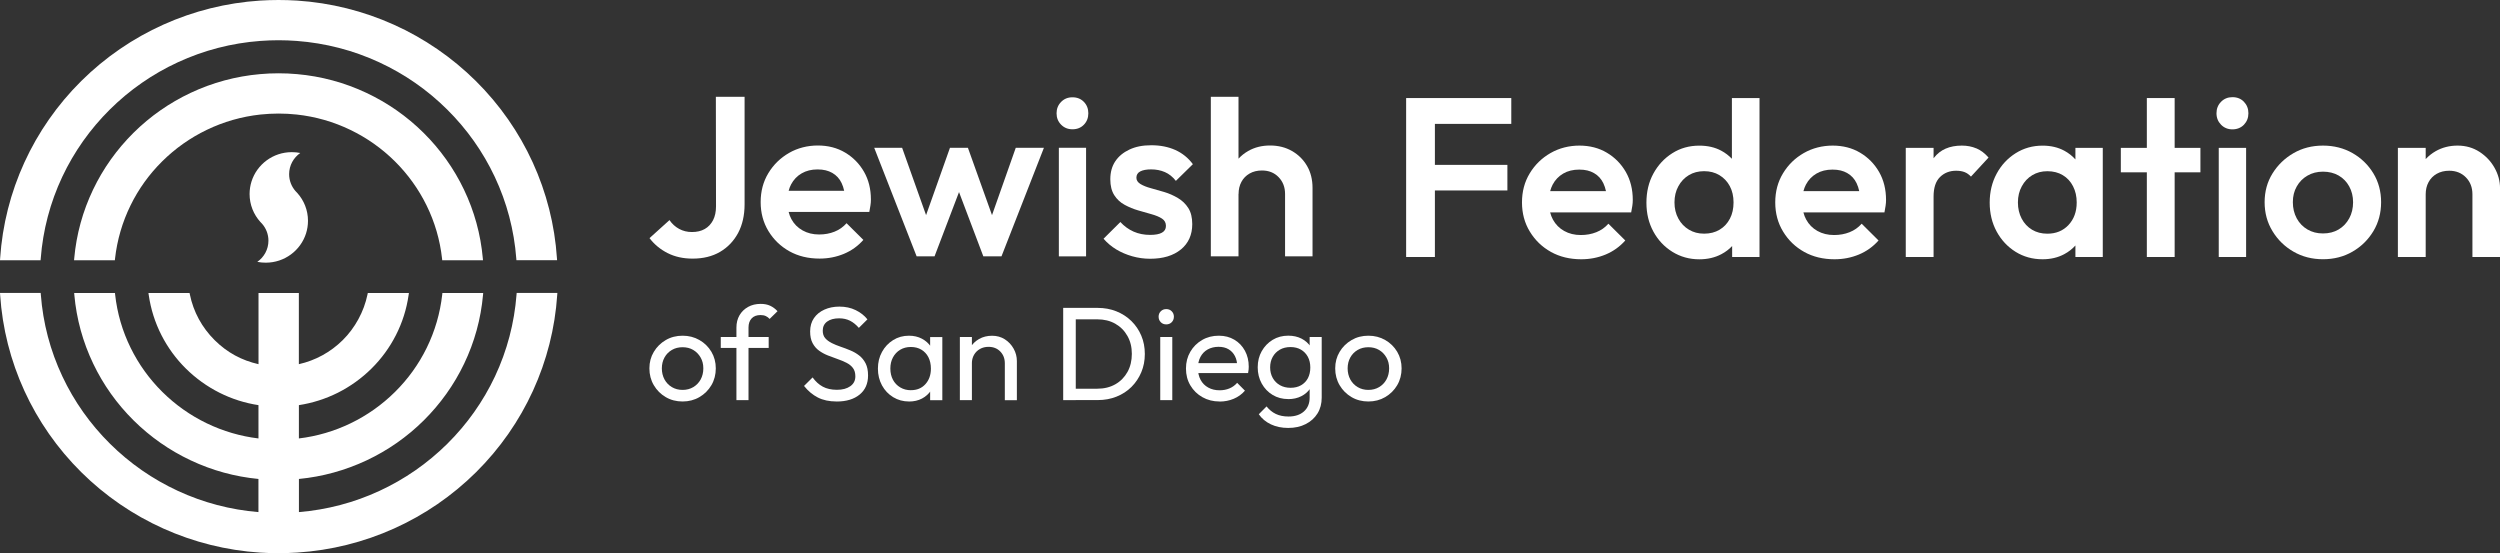 <svg width="235" height="52" viewBox="0 0 235 52" fill="none" xmlns="http://www.w3.org/2000/svg">
<rect x="0" y="0" width="235" height="52" fill="#333333" stroke="none"/>
<g clip-path="url(#clip0_1079_702)">
<path d="M134.087 9.217H132.177V24.158H134.88V17.903H141.695V15.498H134.88V11.645H142.061V9.217H134.88H134.087Z" fill="white"/>
<path d="M151.049 14.357C150.299 13.91 149.437 13.686 148.468 13.686C147.498 13.686 146.562 13.919 145.746 14.389C144.93 14.856 144.28 15.491 143.794 16.295C143.307 17.095 143.066 18.009 143.066 19.03C143.066 20.051 143.314 20.968 143.807 21.775C144.3 22.585 144.959 23.218 145.788 23.681C146.617 24.141 147.567 24.371 148.637 24.371C149.453 24.371 150.217 24.222 150.932 23.924C151.647 23.626 152.26 23.185 152.776 22.605L151.19 21.03C150.876 21.383 150.498 21.652 150.054 21.827C149.61 22.005 149.124 22.093 148.595 22.093C148.007 22.093 147.488 21.966 147.032 21.71C146.575 21.454 146.222 21.098 145.971 20.634C145.86 20.43 145.775 20.207 145.713 19.964H153.331C153.373 19.737 153.409 19.529 153.439 19.348C153.468 19.163 153.481 18.978 153.481 18.794C153.481 17.802 153.262 16.924 152.828 16.165C152.391 15.407 151.8 14.804 151.049 14.357ZM145.716 17.964C145.775 17.747 145.85 17.543 145.948 17.358C146.183 16.911 146.516 16.564 146.943 16.314C147.371 16.065 147.87 15.942 148.445 15.942C149.019 15.942 149.453 16.052 149.838 16.272C150.224 16.493 150.517 16.81 150.716 17.228C150.821 17.449 150.903 17.695 150.961 17.964H145.716Z" fill="white"/>
<path d="M162.799 14.925C162.512 14.626 162.182 14.373 161.804 14.169C161.21 13.848 160.521 13.69 159.735 13.69C158.791 13.69 157.946 13.926 157.195 14.403C156.445 14.879 155.851 15.518 155.416 16.318C154.979 17.119 154.764 18.032 154.764 19.053C154.764 20.074 154.982 20.965 155.416 21.766C155.851 22.567 156.448 23.202 157.205 23.672C157.962 24.138 158.804 24.375 159.735 24.375C160.505 24.375 161.197 24.216 161.804 23.895C162.196 23.691 162.535 23.432 162.822 23.127V24.161H165.394V9.217H162.799V14.921V14.925ZM162.607 20.56C162.378 21.001 162.055 21.345 161.644 21.591C161.229 21.84 160.743 21.964 160.188 21.964C159.633 21.964 159.183 21.84 158.762 21.591C158.341 21.341 158.008 20.995 157.766 20.547C157.522 20.1 157.401 19.595 157.401 19.027C157.401 18.46 157.522 17.951 157.766 17.508C158.008 17.06 158.338 16.713 158.752 16.464C159.167 16.214 159.646 16.091 160.188 16.091C160.73 16.091 161.21 16.214 161.624 16.464C162.039 16.713 162.365 17.057 162.6 17.494C162.835 17.935 162.953 18.444 162.953 19.027C162.953 19.611 162.839 20.12 162.61 20.56H162.607Z" fill="white"/>
<path d="M174.856 14.357C174.106 13.91 173.244 13.686 172.275 13.686C171.305 13.686 170.368 13.919 169.552 14.389C168.736 14.856 168.087 15.491 167.601 16.295C167.114 17.095 166.873 18.009 166.873 19.03C166.873 20.051 167.121 20.968 167.614 21.775C168.107 22.585 168.766 23.218 169.595 23.681C170.424 24.141 171.374 24.371 172.444 24.371C173.26 24.371 174.024 24.222 174.739 23.924C175.454 23.626 176.067 23.185 176.583 22.605L174.997 21.03C174.683 21.383 174.305 21.652 173.861 21.827C173.417 22.005 172.931 22.093 172.402 22.093C171.814 22.093 171.295 21.966 170.838 21.71C170.381 21.454 170.029 21.098 169.778 20.634C169.667 20.43 169.582 20.207 169.52 19.964H177.138C177.18 19.737 177.216 19.529 177.245 19.348C177.275 19.163 177.288 18.978 177.288 18.794C177.288 17.802 177.069 16.924 176.635 16.165C176.198 15.407 175.607 14.804 174.856 14.357ZM169.523 17.964C169.582 17.747 169.657 17.543 169.755 17.358C169.99 16.911 170.323 16.564 170.75 16.314C171.178 16.065 171.677 15.942 172.252 15.942C172.826 15.942 173.26 16.052 173.645 16.272C174.031 16.493 174.324 16.81 174.523 17.228C174.628 17.449 174.709 17.695 174.768 17.964H169.523Z" fill="white"/>
<path d="M185.784 13.952C185.369 13.774 184.912 13.686 184.413 13.686C183.254 13.686 182.379 14.069 181.789 14.836C181.779 14.85 181.766 14.866 181.756 14.879V13.9H179.142V24.157H181.756V18.476C181.756 17.653 181.955 17.044 182.357 16.645C182.755 16.25 183.264 16.049 183.878 16.049C184.178 16.049 184.439 16.091 184.661 16.175C184.883 16.259 185.085 16.402 185.271 16.6L186.923 14.811C186.58 14.415 186.201 14.127 185.787 13.948L185.784 13.952Z" fill="white"/>
<path d="M195.086 14.983C194.795 14.659 194.449 14.386 194.048 14.169C193.454 13.848 192.772 13.69 192.001 13.69C191.071 13.69 190.229 13.926 189.472 14.402C188.715 14.879 188.117 15.521 187.683 16.328C187.246 17.138 187.031 18.045 187.031 19.05C187.031 20.055 187.249 20.962 187.683 21.762C188.117 22.563 188.711 23.198 189.462 23.668C190.213 24.135 191.058 24.371 192.001 24.371C192.759 24.371 193.438 24.213 194.038 23.892C194.446 23.675 194.795 23.402 195.089 23.075V24.157H197.661V13.9H195.089V14.979L195.086 14.983ZM194.443 21.147C193.927 21.694 193.265 21.967 192.449 21.967C191.907 21.967 191.427 21.843 191.012 21.594C190.598 21.344 190.272 20.998 190.037 20.55C189.802 20.103 189.684 19.598 189.684 19.03C189.684 18.463 189.805 17.954 190.05 17.511C190.291 17.063 190.621 16.716 191.035 16.467C191.45 16.217 191.92 16.094 192.449 16.094C193.007 16.094 193.49 16.217 193.904 16.467C194.319 16.716 194.639 17.063 194.867 17.511C195.096 17.958 195.21 18.463 195.21 19.03C195.21 19.896 194.952 20.602 194.44 21.147H194.443Z" fill="white"/>
<path d="M204.417 9.217H201.803V13.9H199.358V16.198H201.803V24.158H204.417V16.198H206.839V13.9H204.417V9.217Z" fill="white"/>
<path d="M209.848 9.133C209.421 9.133 209.062 9.279 208.778 9.57C208.491 9.862 208.35 10.219 208.35 10.646C208.35 11.074 208.494 11.431 208.778 11.722C209.065 12.014 209.421 12.16 209.848 12.16C210.276 12.16 210.651 12.014 210.932 11.722C211.209 11.431 211.35 11.074 211.35 10.646C211.35 10.219 211.209 9.862 210.932 9.57C210.655 9.279 210.292 9.133 209.848 9.133Z" fill="white"/>
<path d="M211.134 13.9H208.562V24.158H211.134V13.9Z" fill="white"/>
<path d="M221.135 14.389C220.312 13.923 219.389 13.686 218.361 13.686C217.332 13.686 216.406 13.923 215.586 14.399C214.764 14.875 214.108 15.511 213.615 16.305C213.122 17.099 212.874 18 212.874 19.008C212.874 20.015 213.122 20.923 213.615 21.73C214.108 22.54 214.764 23.182 215.586 23.655C216.409 24.131 217.332 24.368 218.361 24.368C219.389 24.368 220.316 24.131 221.135 23.655C221.957 23.179 222.61 22.537 223.097 21.73C223.583 20.92 223.824 20.012 223.824 19.008C223.824 18.003 223.583 17.095 223.097 16.295C222.61 15.494 221.957 14.859 221.135 14.389ZM220.825 20.527C220.583 20.975 220.25 21.322 219.829 21.571C219.408 21.821 218.919 21.944 218.361 21.944C217.802 21.944 217.332 21.821 216.902 21.571C216.474 21.322 216.138 20.975 215.893 20.527C215.652 20.08 215.528 19.575 215.528 19.008C215.528 18.44 215.648 17.961 215.893 17.53C216.135 17.099 216.471 16.755 216.902 16.509C217.329 16.259 217.816 16.136 218.361 16.136C218.906 16.136 219.408 16.256 219.829 16.499C220.25 16.739 220.583 17.082 220.825 17.52C221.066 17.961 221.19 18.457 221.19 19.011C221.19 19.565 221.07 20.087 220.825 20.531V20.527Z" fill="white"/>
<path d="M233.071 14.273C232.47 13.884 231.785 13.686 231.015 13.686C230.244 13.686 229.572 13.861 228.958 14.208C228.599 14.412 228.286 14.662 228.015 14.953V13.9H225.401V24.157H228.015V18.262C228.015 17.838 228.103 17.458 228.283 17.125C228.462 16.791 228.717 16.528 229.053 16.337C229.389 16.146 229.778 16.049 230.222 16.049C230.864 16.049 231.39 16.259 231.798 16.677C232.206 17.095 232.408 17.624 232.408 18.262V24.157H235.003V17.689C235.003 17.021 234.83 16.383 234.487 15.773C234.145 15.164 233.671 14.665 233.074 14.273H233.071Z" fill="white"/>
<path d="M62.758 23.791C63.44 24.138 64.223 24.31 65.105 24.31C66.1 24.31 66.962 24.099 67.686 23.675C68.411 23.25 68.976 22.657 69.384 21.896C69.788 21.134 69.991 20.236 69.991 19.206V9.101H67.291L67.305 19.397C67.305 19.906 67.213 20.34 67.027 20.7C66.841 21.059 66.583 21.335 66.247 21.526C65.914 21.717 65.513 21.811 65.043 21.811C64.602 21.811 64.201 21.714 63.838 21.516C63.476 21.319 63.172 21.043 62.931 20.69L61.054 22.385C61.508 22.978 62.079 23.448 62.761 23.795L62.758 23.791Z" fill="white"/>
<path d="M74.204 23.62C75.03 24.08 75.974 24.307 77.041 24.307C77.85 24.307 78.611 24.158 79.322 23.863C80.034 23.568 80.644 23.13 81.156 22.55L79.577 20.982C79.263 21.335 78.888 21.601 78.448 21.776C78.007 21.954 77.524 22.041 76.998 22.041C76.414 22.041 75.895 21.915 75.442 21.659C74.988 21.406 74.635 21.05 74.387 20.59C74.276 20.385 74.191 20.162 74.133 19.922H81.715C81.757 19.695 81.793 19.491 81.822 19.309C81.852 19.125 81.865 18.943 81.865 18.759C81.865 17.77 81.649 16.898 81.215 16.143C80.781 15.388 80.19 14.788 79.446 14.344C78.699 13.9 77.844 13.677 76.878 13.677C75.912 13.677 74.978 13.91 74.169 14.377C73.359 14.844 72.71 15.475 72.227 16.273C71.743 17.07 71.502 17.977 71.502 18.995C71.502 20.013 71.747 20.923 72.236 21.727C72.726 22.531 73.385 23.163 74.208 23.623L74.204 23.62ZM74.364 17.332C74.599 16.889 74.929 16.542 75.357 16.295C75.784 16.049 76.28 15.926 76.848 15.926C77.416 15.926 77.85 16.036 78.235 16.253C78.621 16.474 78.911 16.791 79.11 17.206C79.215 17.427 79.296 17.669 79.352 17.935H74.133C74.188 17.718 74.266 17.517 74.364 17.332Z" fill="white"/>
<path d="M87.847 24.096L90.148 18.055L92.433 24.096H94.14L98.129 13.891H95.482L93.249 20.223L90.984 13.891H89.297L87.051 20.223L84.799 13.891H82.175L86.163 24.096H87.847Z" fill="white"/>
<path d="M100.812 12.153C101.252 12.153 101.611 12.008 101.889 11.719C102.166 11.431 102.303 11.074 102.303 10.65C102.303 10.225 102.166 9.869 101.889 9.58C101.611 9.292 101.252 9.146 100.812 9.146C100.371 9.146 100.028 9.292 99.744 9.58C99.46 9.869 99.317 10.225 99.317 10.65C99.317 11.074 99.46 11.431 99.744 11.719C100.028 12.008 100.384 12.153 100.812 12.153Z" fill="white"/>
<path d="M102.091 13.891H99.532V24.099H102.091V13.891Z" fill="white"/>
<path d="M111.005 23.451C111.716 22.864 112.072 22.07 112.072 21.069C112.072 20.447 111.948 19.944 111.7 19.555C111.452 19.167 111.126 18.852 110.718 18.612C110.313 18.372 109.889 18.185 109.448 18.052C109.007 17.919 108.586 17.799 108.188 17.692C107.79 17.585 107.464 17.455 107.206 17.3C106.951 17.144 106.821 16.947 106.821 16.707C106.821 16.438 106.941 16.24 107.183 16.114C107.424 15.987 107.767 15.922 108.208 15.922C108.678 15.922 109.105 16.007 109.497 16.175C109.889 16.344 110.231 16.619 110.532 17.002L112.131 15.433C111.69 14.84 111.139 14.396 110.479 14.098C109.817 13.803 109.069 13.654 108.231 13.654C107.392 13.654 106.749 13.787 106.171 14.056C105.597 14.325 105.149 14.691 104.839 15.158C104.526 15.624 104.369 16.188 104.369 16.853C104.369 17.459 104.493 17.958 104.741 18.347C104.99 18.735 105.316 19.04 105.724 19.257C106.129 19.478 106.55 19.649 106.984 19.776C107.418 19.902 107.836 20.022 108.244 20.136C108.648 20.249 108.975 20.385 109.226 20.547C109.474 20.709 109.598 20.939 109.598 21.234C109.598 21.529 109.474 21.73 109.226 21.869C108.978 22.012 108.603 22.08 108.107 22.08C107.539 22.08 107.023 21.976 106.559 21.772C106.096 21.568 105.681 21.267 105.313 20.871L103.733 22.44C104.076 22.835 104.471 23.169 104.927 23.445C105.381 23.72 105.884 23.934 106.432 24.09C106.98 24.245 107.539 24.323 108.107 24.323C109.33 24.323 110.297 24.031 111.008 23.445L111.005 23.451Z" fill="white"/>
<path d="M116.426 18.23C116.426 17.805 116.514 17.43 116.694 17.096C116.87 16.765 117.128 16.503 117.461 16.311C117.794 16.12 118.182 16.026 118.623 16.026C119.262 16.026 119.785 16.234 120.189 16.652C120.594 17.07 120.796 17.595 120.796 18.23V24.096H123.378V17.66C123.378 16.882 123.208 16.198 122.866 15.605C122.523 15.012 122.053 14.542 121.446 14.195C120.842 13.848 120.157 13.677 119.386 13.677C118.616 13.677 117.934 13.848 117.327 14.195C116.981 14.393 116.681 14.633 116.419 14.915V9.097H113.818V24.093H116.419V18.227L116.426 18.23Z" fill="white"/>
<path d="M48.544 24.462L48.531 24.303C48.328 21.626 47.646 19.04 46.504 16.616C45.397 14.263 43.889 12.134 42.029 10.29C40.169 8.446 38.021 6.955 35.645 5.856C33.2 4.725 30.592 4.051 27.89 3.847C27.325 3.805 26.751 3.782 26.18 3.782C25.608 3.782 25.034 3.805 24.469 3.847C21.77 4.048 19.162 4.725 16.714 5.856C14.338 6.955 12.191 8.446 10.33 10.29C8.47 12.134 6.965 14.263 5.855 16.616C4.716 19.04 4.034 21.626 3.829 24.303L3.815 24.462H0L0.013 24.281C0.428 18 3.137 12.079 7.638 7.616C12.142 3.15 18.111 0.467 24.45 0.055C25.024 0.019 25.608 0 26.183 0C26.757 0 27.345 0.019 27.916 0.055C34.255 0.467 40.224 3.15 44.728 7.613C49.233 12.079 51.941 17.997 52.353 24.277L52.366 24.459H48.541L48.544 24.462Z" fill="white"/>
<path d="M41.569 24.462L41.553 24.31C41.36 22.563 40.87 20.878 40.094 19.303C39.34 17.767 38.338 16.376 37.117 15.164C35.893 13.952 34.49 12.96 32.939 12.212C31.35 11.444 29.649 10.957 27.887 10.766C27.325 10.705 26.754 10.675 26.183 10.675C25.612 10.675 25.037 10.708 24.479 10.766C22.717 10.957 21.016 11.444 19.427 12.212C17.876 12.96 16.473 13.952 15.249 15.164C14.025 16.376 13.023 17.77 12.272 19.303C11.499 20.881 11.009 22.563 10.813 24.31L10.797 24.462H6.962L6.978 24.277C7.181 22.025 7.778 19.85 8.754 17.815C9.7 15.835 10.98 14.043 12.546 12.487C14.116 10.931 15.925 9.668 17.922 8.728C19.975 7.762 22.172 7.169 24.443 6.968C25.015 6.916 25.602 6.89 26.183 6.89C26.764 6.89 27.348 6.916 27.923 6.968C30.194 7.169 32.388 7.762 34.441 8.728C36.438 9.668 38.246 10.931 39.816 12.487C41.386 14.043 42.662 15.835 43.609 17.815C44.585 19.85 45.182 22.025 45.384 24.277L45.401 24.462H41.566H41.569Z" fill="white"/>
<path d="M28.951 20.758C28.951 21.17 28.886 21.568 28.768 21.941C28.262 23.535 26.758 24.692 24.982 24.692C24.708 24.692 24.443 24.667 24.186 24.615C24.819 24.174 25.233 23.448 25.233 22.622C25.233 22.016 25.008 21.458 24.636 21.034C24.584 20.975 24.528 20.917 24.473 20.862C23.843 20.165 23.461 19.245 23.461 18.237C23.461 17.825 23.526 17.427 23.644 17.054C24.15 15.459 25.654 14.302 27.43 14.302C27.704 14.302 27.968 14.328 28.226 14.38C27.593 14.821 27.178 15.547 27.178 16.373C27.178 16.979 27.404 17.537 27.776 17.961C27.828 18.02 27.884 18.078 27.939 18.133C28.569 18.83 28.951 19.75 28.951 20.758Z" fill="white"/>
<path d="M26.186 52C25.608 52 25.024 51.98 24.453 51.945C18.115 51.533 12.145 48.85 7.641 44.387C3.133 39.921 0.424 34.003 0.013 27.719L0 27.538H3.825L3.838 27.696C4.041 30.373 4.723 32.96 5.865 35.384C6.972 37.737 8.48 39.866 10.34 41.71C12.2 43.554 14.348 45.045 16.724 46.144C19.113 47.249 21.659 47.919 24.293 48.137V45.022C22.077 44.808 19.939 44.222 17.932 43.275C15.934 42.336 14.126 41.072 12.556 39.516C10.986 37.96 9.71 36.168 8.764 34.188C7.788 32.153 7.19 29.978 6.988 27.726L6.972 27.541H10.807L10.823 27.693C11.016 29.44 11.505 31.125 12.282 32.7C13.036 34.236 14.038 35.627 15.259 36.839C16.483 38.051 17.886 39.043 19.436 39.791C20.971 40.53 22.602 41.01 24.296 41.214V38.083C23.02 37.889 21.787 37.497 20.634 36.917C19.466 36.33 18.402 35.565 17.472 34.645C16.541 33.724 15.771 32.668 15.18 31.511C14.573 30.322 14.172 29.051 13.982 27.735L13.953 27.541H17.818L17.847 27.677C18.177 29.304 18.983 30.788 20.174 31.971C21.365 33.154 22.736 33.88 24.3 34.233V27.541H28.092V34.233C29.652 33.883 31.076 33.102 32.218 31.971C33.36 30.84 34.212 29.307 34.545 27.677L34.574 27.541H38.439L38.409 27.735C38.22 29.054 37.819 30.325 37.212 31.511C36.621 32.671 35.851 33.724 34.92 34.645C33.99 35.565 32.926 36.33 31.758 36.917C30.605 37.494 29.372 37.886 28.096 38.083V41.214C29.79 41.01 31.425 40.53 32.956 39.791C34.506 39.043 35.909 38.051 37.133 36.839C38.357 35.627 39.359 34.233 40.11 32.7C40.883 31.122 41.373 29.44 41.569 27.693L41.585 27.541H45.42L45.404 27.726C45.202 29.978 44.604 32.153 43.628 34.188C42.682 36.168 41.402 37.96 39.836 39.516C38.266 41.072 36.458 42.336 34.46 43.275C32.453 44.218 30.312 44.808 28.099 45.022V48.137C30.733 47.919 33.279 47.249 35.668 46.144C38.044 45.045 40.191 43.554 42.052 41.71C43.912 39.866 45.417 37.737 46.527 35.384C47.666 32.96 48.348 30.373 48.554 27.696L48.567 27.538H52.392L52.379 27.719C51.964 34 49.255 39.921 44.754 44.384C40.25 48.85 34.281 51.533 27.942 51.941C27.368 51.977 26.784 51.997 26.209 51.997L26.186 52Z" fill="white"/>
<path d="M64.165 37.74C63.577 37.74 63.048 37.604 62.578 37.328C62.108 37.053 61.736 36.68 61.459 36.21C61.181 35.74 61.044 35.212 61.044 34.629C61.044 34.045 61.181 33.536 61.459 33.073C61.736 32.609 62.108 32.243 62.578 31.968C63.048 31.692 63.577 31.556 64.165 31.556C64.752 31.556 65.271 31.692 65.744 31.961C66.218 32.233 66.593 32.6 66.871 33.066C67.148 33.533 67.285 34.055 67.285 34.629C67.285 35.202 67.148 35.74 66.871 36.21C66.593 36.68 66.218 37.053 65.744 37.328C65.271 37.604 64.742 37.74 64.165 37.74ZM64.165 36.651C64.543 36.651 64.876 36.563 65.17 36.388C65.464 36.213 65.695 35.974 65.862 35.669C66.028 35.364 66.113 35.017 66.113 34.625C66.113 34.233 66.028 33.899 65.855 33.601C65.682 33.3 65.454 33.066 65.163 32.895C64.873 32.723 64.54 32.639 64.161 32.639C63.783 32.639 63.45 32.723 63.156 32.895C62.862 33.066 62.631 33.3 62.464 33.601C62.298 33.903 62.213 34.243 62.213 34.625C62.213 35.008 62.298 35.364 62.464 35.669C62.631 35.974 62.862 36.213 63.156 36.388C63.45 36.563 63.786 36.651 64.161 36.651H64.165Z" fill="white"/>
<path d="M67.752 32.704V31.679H72.256V32.704H67.752ZM69.224 37.614V30.791C69.224 30.351 69.322 29.965 69.514 29.634C69.707 29.304 69.974 29.045 70.314 28.853C70.653 28.662 71.052 28.565 71.502 28.565C71.845 28.565 72.145 28.623 72.396 28.74C72.647 28.857 72.879 29.028 73.088 29.252L72.347 29.978C72.24 29.861 72.115 29.771 71.982 29.709C71.848 29.647 71.685 29.615 71.492 29.615C71.13 29.615 70.852 29.719 70.657 29.926C70.461 30.134 70.36 30.422 70.36 30.788V37.61H69.227L69.224 37.614Z" fill="white"/>
<path d="M78.637 37.74C77.948 37.74 77.361 37.613 76.874 37.364C76.388 37.114 75.957 36.751 75.579 36.278L76.385 35.478C76.662 35.86 76.979 36.152 77.341 36.346C77.7 36.541 78.147 36.641 78.676 36.641C79.205 36.641 79.613 36.528 79.929 36.304C80.246 36.08 80.403 35.773 80.403 35.38C80.403 35.056 80.328 34.794 80.177 34.593C80.027 34.392 79.822 34.23 79.567 34.1C79.312 33.971 79.032 33.854 78.731 33.75C78.428 33.647 78.128 33.533 77.824 33.413C77.521 33.293 77.246 33.144 76.995 32.963C76.744 32.784 76.541 32.548 76.385 32.256C76.228 31.965 76.153 31.598 76.153 31.157C76.153 30.665 76.274 30.247 76.512 29.903C76.75 29.556 77.077 29.291 77.495 29.103C77.912 28.915 78.376 28.821 78.898 28.821C79.469 28.821 79.982 28.931 80.432 29.151C80.886 29.372 81.254 29.66 81.538 30.02L80.732 30.82C80.471 30.519 80.194 30.295 79.897 30.146C79.6 29.997 79.257 29.923 78.872 29.923C78.402 29.923 78.03 30.026 77.752 30.227C77.475 30.431 77.338 30.717 77.338 31.083C77.338 31.375 77.416 31.611 77.57 31.789C77.726 31.968 77.929 32.12 78.18 32.246C78.431 32.373 78.712 32.486 79.016 32.59C79.322 32.694 79.626 32.807 79.926 32.934C80.23 33.06 80.504 33.215 80.755 33.41C81.007 33.601 81.209 33.851 81.365 34.152C81.522 34.457 81.597 34.836 81.597 35.296C81.597 36.061 81.33 36.664 80.798 37.095C80.266 37.529 79.544 37.743 78.64 37.743L78.637 37.74Z" fill="white"/>
<path d="M85.445 37.74C84.9 37.74 84.404 37.604 83.96 37.335C83.516 37.066 83.164 36.696 82.909 36.23C82.655 35.763 82.524 35.238 82.524 34.654C82.524 34.071 82.651 33.546 82.909 33.079C83.164 32.613 83.513 32.243 83.954 31.968C84.394 31.692 84.891 31.556 85.445 31.556C85.899 31.556 86.304 31.65 86.659 31.838C87.015 32.026 87.302 32.285 87.521 32.613C87.74 32.943 87.861 33.322 87.887 33.757V35.542C87.861 35.967 87.743 36.346 87.528 36.68C87.312 37.014 87.028 37.273 86.673 37.461C86.317 37.649 85.906 37.743 85.445 37.743V37.74ZM85.631 36.677C86.193 36.677 86.647 36.489 86.989 36.11C87.332 35.73 87.505 35.244 87.505 34.654C87.505 34.246 87.427 33.89 87.273 33.585C87.117 33.28 86.898 33.044 86.614 32.872C86.33 32.7 85.997 32.616 85.618 32.616C85.24 32.616 84.907 32.703 84.616 32.878C84.326 33.053 84.101 33.293 83.937 33.598C83.774 33.903 83.693 34.249 83.693 34.642C83.693 35.034 83.774 35.393 83.937 35.698C84.101 36.003 84.329 36.242 84.623 36.417C84.917 36.593 85.253 36.68 85.628 36.68L85.631 36.677ZM87.433 37.613V36.016L87.648 34.567L87.433 33.131V31.683H88.579V37.617H87.433V37.613Z" fill="white"/>
<path d="M90.227 37.614V31.68H91.359V37.614H90.227ZM94.454 37.614V34.152C94.454 33.702 94.31 33.332 94.026 33.041C93.742 32.749 93.373 32.603 92.919 32.603C92.616 32.603 92.348 32.671 92.113 32.804C91.878 32.937 91.692 33.122 91.558 33.355C91.425 33.588 91.356 33.854 91.356 34.156L90.889 33.893C90.889 33.443 90.991 33.044 91.193 32.694C91.395 32.344 91.676 32.068 92.035 31.864C92.394 31.66 92.802 31.56 93.256 31.56C93.709 31.56 94.108 31.673 94.457 31.897C94.806 32.12 95.08 32.415 95.283 32.778C95.485 33.141 95.586 33.527 95.586 33.935V37.62H94.454V37.614Z" fill="white"/>
<path d="M99.94 37.614V28.941H101.122V37.614H99.94ZM100.72 37.614V36.538H103.149C103.795 36.538 104.359 36.398 104.846 36.12C105.332 35.841 105.711 35.455 105.985 34.962C106.256 34.47 106.393 33.906 106.393 33.264C106.393 32.623 106.256 32.068 105.978 31.579C105.701 31.086 105.319 30.704 104.833 30.428C104.346 30.153 103.785 30.017 103.145 30.017H100.73V28.941H103.171C103.808 28.941 104.399 29.048 104.94 29.265C105.482 29.482 105.952 29.787 106.35 30.176C106.749 30.568 107.059 31.025 107.281 31.55C107.503 32.075 107.614 32.648 107.614 33.274C107.614 33.9 107.503 34.463 107.281 34.992C107.059 35.52 106.749 35.98 106.357 36.372C105.962 36.764 105.495 37.069 104.954 37.283C104.412 37.5 103.827 37.607 103.198 37.607H100.72V37.614Z" fill="white"/>
<path d="M109.627 30.493C109.419 30.493 109.246 30.425 109.112 30.286C108.978 30.15 108.909 29.975 108.909 29.767C108.909 29.56 108.978 29.398 109.112 29.262C109.246 29.125 109.419 29.054 109.627 29.054C109.836 29.054 110.009 29.122 110.143 29.262C110.277 29.398 110.346 29.566 110.346 29.767C110.346 29.968 110.277 30.15 110.143 30.286C110.009 30.422 109.836 30.493 109.627 30.493ZM109.063 37.613V31.679H110.195V37.613H109.063Z" fill="white"/>
<path d="M114.637 37.74C114.04 37.74 113.505 37.604 113.028 37.335C112.548 37.066 112.173 36.696 111.896 36.23C111.618 35.763 111.481 35.235 111.481 34.642C111.481 34.048 111.618 33.533 111.889 33.066C112.16 32.6 112.532 32.23 112.996 31.961C113.462 31.689 113.985 31.556 114.562 31.556C115.14 31.556 115.603 31.683 116.028 31.932C116.452 32.182 116.782 32.528 117.023 32.969C117.262 33.41 117.382 33.909 117.382 34.47C117.382 34.554 117.379 34.642 117.369 34.739C117.359 34.836 117.343 34.946 117.32 35.069H112.274V34.133H116.716L116.302 34.496C116.302 34.097 116.23 33.757 116.087 33.478C115.943 33.199 115.744 32.982 115.483 32.83C115.222 32.674 114.908 32.6 114.539 32.6C114.171 32.6 113.815 32.684 113.521 32.849C113.227 33.014 113.002 33.248 112.842 33.549C112.682 33.851 112.604 34.204 112.604 34.612C112.604 35.021 112.689 35.393 112.855 35.705C113.022 36.016 113.263 36.259 113.573 36.43C113.883 36.602 114.239 36.687 114.644 36.687C114.98 36.687 115.287 36.628 115.568 36.511C115.848 36.395 116.09 36.22 116.292 35.986L117.023 36.722C116.739 37.056 116.387 37.309 115.972 37.484C115.558 37.659 115.114 37.746 114.644 37.746L114.637 37.74Z" fill="white"/>
<path d="M121.094 37.513C120.549 37.513 120.059 37.384 119.628 37.124C119.197 36.865 118.855 36.508 118.603 36.055C118.352 35.601 118.225 35.092 118.225 34.525C118.225 33.958 118.352 33.452 118.603 33.008C118.855 32.564 119.197 32.208 119.628 31.945C120.059 31.683 120.549 31.553 121.094 31.553C121.564 31.553 121.978 31.644 122.34 31.829C122.699 32.013 122.99 32.27 123.202 32.597C123.417 32.927 123.532 33.31 123.548 33.754V35.329C123.522 35.763 123.404 36.142 123.189 36.473C122.974 36.803 122.686 37.059 122.327 37.241C121.965 37.426 121.557 37.517 121.094 37.517V37.513ZM121.094 40.226C120.48 40.226 119.938 40.112 119.465 39.889C118.992 39.665 118.61 39.348 118.326 38.939L119.057 38.203C119.302 38.511 119.589 38.748 119.925 38.91C120.261 39.072 120.659 39.153 121.12 39.153C121.733 39.153 122.216 38.991 122.572 38.673C122.928 38.353 123.107 37.922 123.107 37.38V35.906L123.31 34.567L123.107 33.242V31.68H124.24V37.377C124.24 37.944 124.109 38.44 123.845 38.865C123.581 39.289 123.212 39.623 122.739 39.863C122.265 40.106 121.717 40.226 121.097 40.226H121.094ZM121.319 36.453C121.688 36.453 122.014 36.376 122.295 36.217C122.575 36.058 122.791 35.834 122.944 35.549C123.094 35.261 123.169 34.927 123.169 34.545C123.169 34.162 123.091 33.825 122.938 33.54C122.781 33.251 122.566 33.028 122.288 32.866C122.011 32.704 121.684 32.623 121.306 32.623C120.927 32.623 120.597 32.704 120.31 32.866C120.026 33.028 119.801 33.251 119.638 33.54C119.475 33.828 119.393 34.159 119.393 34.532C119.393 34.904 119.475 35.238 119.638 35.53C119.801 35.822 120.03 36.048 120.317 36.21C120.607 36.372 120.94 36.453 121.319 36.453Z" fill="white"/>
<path d="M128.63 37.74C128.042 37.74 127.514 37.604 127.044 37.328C126.574 37.053 126.201 36.68 125.924 36.21C125.647 35.74 125.51 35.212 125.51 34.629C125.51 34.045 125.647 33.536 125.924 33.073C126.201 32.609 126.574 32.243 127.044 31.968C127.514 31.692 128.042 31.556 128.63 31.556C129.217 31.556 129.736 31.692 130.21 31.961C130.683 32.233 131.058 32.6 131.336 33.066C131.613 33.533 131.75 34.055 131.75 34.629C131.75 35.202 131.613 35.74 131.336 36.21C131.058 36.68 130.683 37.053 130.21 37.328C129.736 37.604 129.208 37.74 128.63 37.74ZM128.63 36.651C129.008 36.651 129.341 36.563 129.635 36.388C129.929 36.213 130.161 35.974 130.327 35.669C130.493 35.364 130.578 35.017 130.578 34.625C130.578 34.233 130.493 33.899 130.32 33.601C130.148 33.3 129.919 33.066 129.629 32.895C129.338 32.723 129.005 32.639 128.627 32.639C128.248 32.639 127.915 32.723 127.621 32.895C127.328 33.066 127.096 33.3 126.929 33.601C126.763 33.903 126.678 34.243 126.678 34.625C126.678 35.008 126.763 35.364 126.929 35.669C127.096 35.974 127.328 36.213 127.621 36.388C127.915 36.563 128.251 36.651 128.627 36.651H128.63Z" fill="white"/>
</g>
<defs>
<clipPath id="clip0_1079_702">
<rect width="235" height="52" fill="white"/>
</clipPath>
</defs>
</svg>
